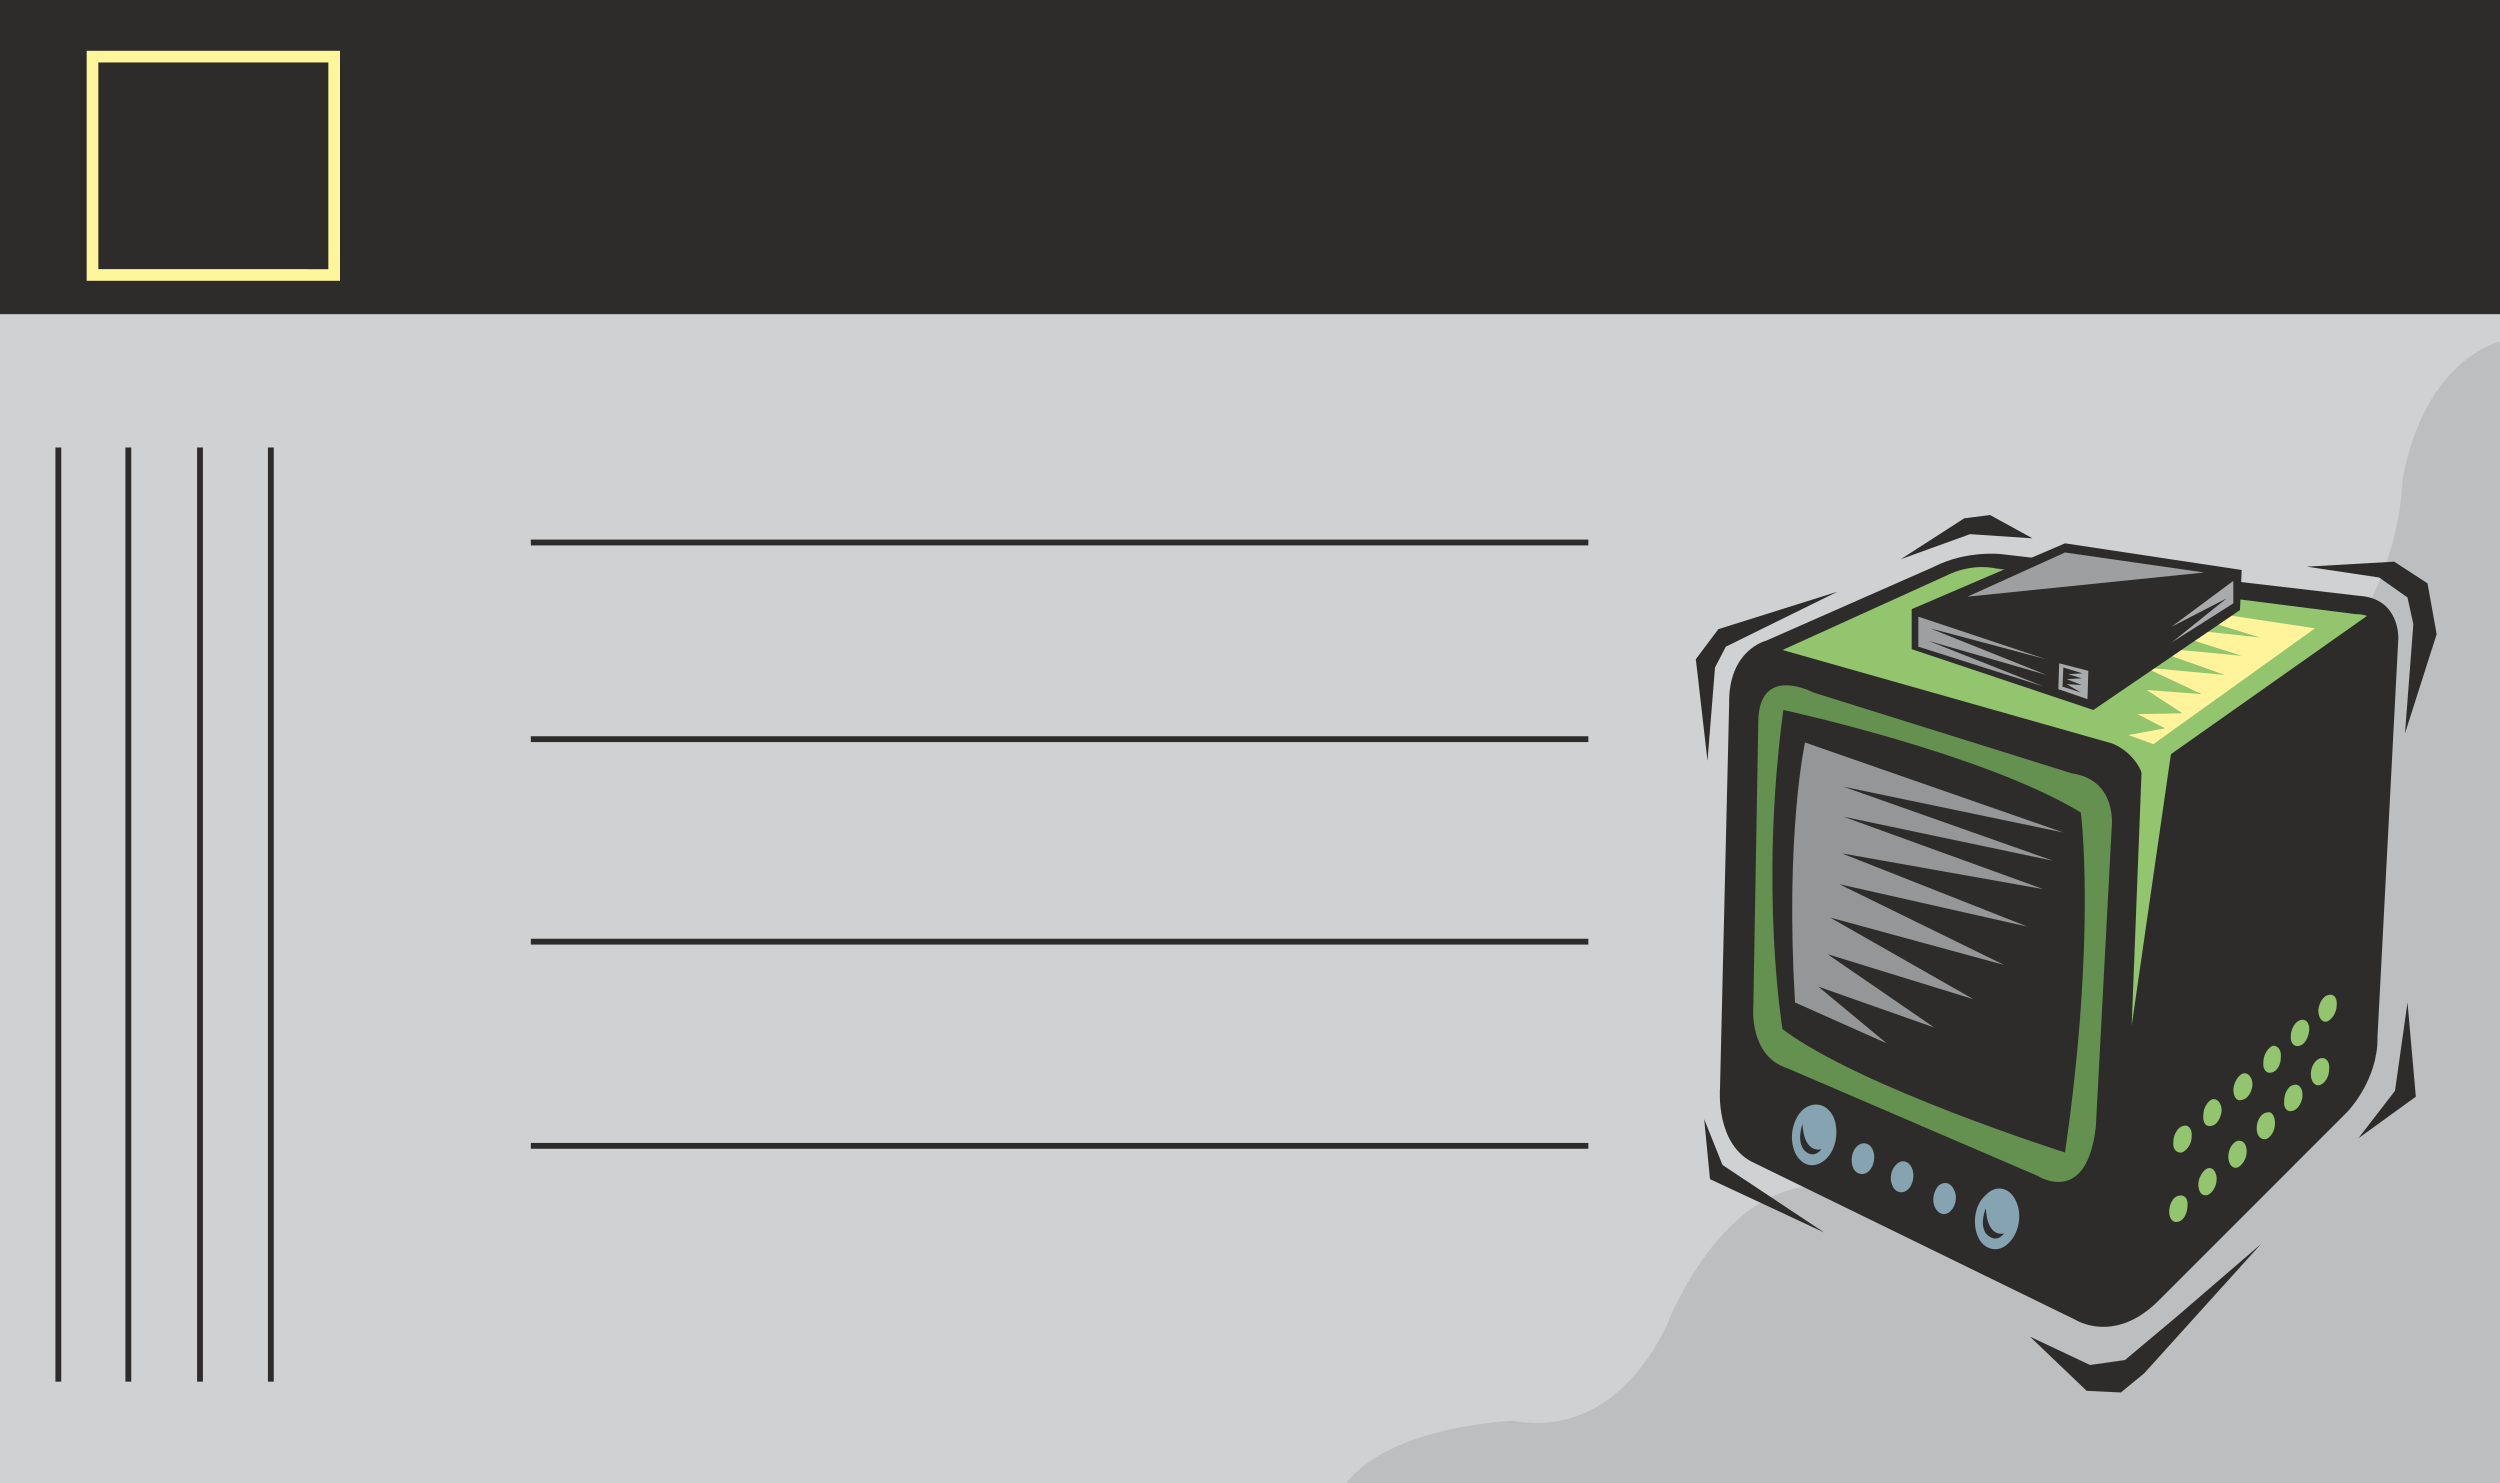 <svg height="170.88" viewBox="0 0 216 128.16" width="288" xmlns="http://www.w3.org/2000/svg"><path style="fill:#cfd1d2" d="M405.638 485.025v-128.16h-216v128.16z" transform="translate(-189.638 -356.865)"/><path style="fill:#bcbec0" d="M305.918 485.025h99.72v-98.64s-6.48 1.368-8.424 11.952c0 0 0 14.904-14.544 21.744 0 0-18.72 1.152-18.432 24.552 0 0-3.888 15.984-15.048 15.048 0 0-8.352-3.456-15.048 10.512 0 0-3.888 11.16-13.752 9.432 0 0-10.512.36-14.472 5.4z" transform="translate(-189.638 -356.865)"/><path style="fill:#2d2c2b" d="m356.75 405.825-14.544 6.408s-3.24.792-3.168 5.4l-.792 33.264s-.432 4.968 3.024 6.48l27.72 13.536s3.312 2.088 7.056-1.584l16.416-16.416s2.664-2.736 2.592-6.48l1.8-34.416s.144-3.456-3.384-3.672l-30.888-3.6s-3.024-.36-5.832 1.08z" transform="translate(-189.638 -356.865)"/><path style="fill:#92c56e" d="m343.646 413.025 28.44 8.064s3.312 1.08 2.952 5.184l-1.44 41.832 17.928-17.568s1.872-1.584 2.016-5.544l1.872-31.536s.792-3.528-2.232-3.528l-31.176-3.96s-1.944-.504-4.248.648z" transform="translate(-189.638 -356.865)"/><path style="fill:#649150" d="M346.31 416.697s-4.608-2.448-4.752 2.376l-.432 24.696s-.432 4.32 2.952 5.4l21.6 9.288s4.248 2.736 5.04-4.248l1.368-25.776s.576-4.176-3.456-4.752z" transform="translate(-189.638 -356.865)"/><path style="fill:#2d2c2b" d="m337.166 422.6.648-8.063.936-1.8 9.648-4.752-10.296 3.24-1.944 2.592zm-.288 30.96.504 5.185 9.864 4.608-8.784-5.832zm28.152 18.793 4.896 4.68 2.952.144 2.016-1.656 10.08-11.16-7.272 6.264-4.464 3.744-3.024.432zm23.904-66.528 6.264.936 2.448 1.728.504 2.304-.72 9.432 2.736-8.568-.792-4.392-2.88-1.872zm-45.216 12.384s17.28 3.744 25.704 8.856c0 0 1.368 10.512-1.368 29.376 0 0-17.712-5.616-24.408-10.656 0 0-2.016-12.024.072-27.576z" transform="translate(-189.638 -356.865)"/><path style="fill:#2d2c2b" d="m374.246 424.113 20.52-14.472 1.368 1.944-2.232 36.504-1.152 2.736-18.072 17.928-3.6.288z" transform="translate(-189.638 -356.865)"/><path style="fill:#92c56e" d="M378.134 456.44c.432-.143.864-.72.864-1.367.072-.648-.288-1.08-.72-.936-.432.072-.864.72-.864 1.368-.072.648.288 1.008.72.936zm2.592-2.303c.432-.072.792-.648.864-1.296 0-.648-.36-1.08-.792-1.008-.432.144-.792.792-.792 1.368-.072.648.216 1.08.72.936zm2.592-2.232c.504-.072.864-.648.936-1.296 0-.648-.36-1.08-.792-1.008-.432.144-.792.72-.864 1.368 0 .648.288 1.08.72.936zm2.592-2.376c.432-.072.792-.648.792-1.296.072-.648-.288-1.08-.72-1.008-.432.216-.792.792-.792 1.44-.072.576.288 1.008.72.864zm2.376-2.304c.432-.072.792-.648.864-1.296.072-.648-.288-1.08-.72-.936-.432.072-.864.72-.864 1.368-.072.576.288 1.008.72.864zm2.376-2.088c.432-.144.864-.792.864-1.368.072-.648-.216-1.08-.72-.936-.432.072-.792.648-.864 1.296 0 .648.288 1.08.72 1.008zm-12.816 17.28c.432-.072.792-.72.792-1.368.072-.648-.288-1.008-.792-.864-.432.072-.792.72-.792 1.368 0 .648.36 1.008.792.864zm2.52-2.304c.432-.144.792-.792.792-1.368 0-.648-.36-1.08-.792-.936-.36.144-.792.792-.792 1.368 0 .648.288 1.08.792.936zm2.592-2.376c.36-.144.792-.72.792-1.368 0-.648-.288-1.008-.792-.936-.432.144-.792.72-.792 1.368 0 .648.36 1.08.792.936zm2.448-2.448c.432-.144.792-.72.792-1.368 0-.648-.288-1.08-.72-.936-.504.072-.864.72-.864 1.368 0 .648.36 1.008.792.936zm2.304-2.449c.432-.071.864-.72.864-1.367 0-.648-.36-1.008-.792-.864-.432.072-.792.72-.792 1.368-.072.648.288 1.008.72.864zm2.376-2.231c.432-.144.792-.72.792-1.368.072-.648-.288-1.08-.792-.936-.432.144-.792.72-.792 1.368 0 .648.36 1.08.792.936zm-15.336-29.16-.936 24.048 3.744-25.92z" transform="translate(-189.638 -356.865)"/><path style="fill:#85a3b0" d="M363.158 464.289c.936-.864 1.224-2.52.648-3.672-.504-1.152-1.728-1.44-2.592-.504-.936.792-1.224 2.448-.648 3.672.504 1.08 1.728 1.368 2.592.504zm-15.768-7.272c.936-.864 1.152-2.52.648-3.672-.576-1.152-1.728-1.368-2.664-.576-.936.936-1.152 2.52-.648 3.672.576 1.224 1.728 1.44 2.664.576zm3.744 1.008c.432-.432.576-1.296.288-1.872-.288-.576-.864-.648-1.296-.288-.504.432-.648 1.296-.36 1.944.288.576.936.648 1.368.216zm3.384 1.584c.432-.432.576-1.296.288-1.872-.288-.576-.864-.72-1.296-.288-.504.432-.648 1.296-.36 1.872.288.648.936.72 1.368.288zm3.672 1.871c.432-.431.576-1.223.288-1.8-.288-.647-.864-.791-1.368-.36-.432.505-.576 1.297-.288 1.873.288.576.864.792 1.368.288z" transform="translate(-189.638 -356.865)"/><path style="fill:#949697" d="m344.726 443.48 7.92 3.529-5.904-4.896 10.008 3.528-9.216-6.336 12.6 3.888-12.384-7.056 15.048 4.104-14.256-6.984 16.272 3.672-16.056-6.336 17.424 3.096-17.28-6.264 18.144 3.816-18.144-6.408 19.008 3.96-22.32-7.776s-1.728 7.848-.864 22.464z" transform="translate(-189.638 -356.865)"/><path style="fill:#fff49c" d="m375.326 408.993 14.328 2.16-13.968 10.008-2.16-.792 3.168-.576-2.376-1.224 3.888-.072-3.096-2.016 4.752.36-4.896-2.304 6.912.648-6.912-2.448 8.352.792-8.352-2.664 9.936 1.08z" transform="translate(-189.638 -356.865)"/><path style="fill:#2d2c2b" d="M361.214 461.265s-.576 1.296 0 2.16c0 0 .792 1.008 1.584 0 0 0-1.44.504-1.584-2.16zm-15.84-7.272s-.504 1.296.072 2.16c0 0 .72 1.008 1.584 0 0 0-1.512.504-1.656-2.16zm52.272-10.513-1.08 7.633-3.168 4.104 4.968-3.6z" transform="translate(-189.638 -356.865)"/><path style="fill:none;stroke:#2d2c2b;stroke-width:.504;stroke-miterlimit:10.433" d="M235.502 420.729h91.368m-91.368 17.496h91.368m-91.368 17.64h91.368" transform="translate(-189.638 -356.865)"/><path style="fill:#2d2c2b" d="M405.638 384.009v-27.144h-216v27.144z" transform="translate(-189.638 -356.865)"/><path style="fill:none;stroke:#2d2c2b;stroke-width:.504;stroke-miterlimit:10.433" d="M235.502 403.737h91.368" transform="translate(-189.638 -356.865)"/><path style="fill:#2d2c2b" d="m353.87 405.177 5.976-2.16 5.4.36-3.672-2.016-2.232.288zm.936 4.32v3.456l15.696 5.256 12.672-8.64.144-3.456-15.264-2.304z" transform="translate(-189.638 -356.865)"/><path style="fill:#9e9fa1" d="M355.382 410.145v2.592l10.872 3.456-10.008-3.96 10.224 2.952-10.08-4.032 10.008 2.664z" transform="translate(-189.638 -356.865)"/><path style="fill:#a8aaac" d="M382.598 407.049v1.944l-5.328 3.384 4.752-3.816-4.752 2.448zm-15.048 7.128-.072 2.232 2.52.864.072-2.448z" transform="translate(-189.638 -356.865)"/><path style="fill:#2d2c2b" d="m367.91 414.537-.072 1.656 1.584.504-1.224-.72 1.296.072-1.296-.504 1.296-.072-1.152-.36 1.224-.072z" transform="translate(-189.638 -356.865)"/><path style="fill:#9e9fa1" d="m359.63 408.417 8.424-3.816 12.024 1.728z" transform="translate(-189.638 -356.865)"/><path style="fill:none;stroke:#2d2c2b;stroke-width:.504;stroke-miterlimit:10.433" d="M194.678 395.529v80.712m6.048-80.712v80.712m6.192-80.712v80.712m6.12-80.712v80.712" transform="translate(-189.638 -356.865)"/><path style="fill:none;stroke:#fff69c;stroke-width:1.008;stroke-miterlimit:10.433" d="M218.51 380.625V361.76h-20.88v18.864z" transform="translate(-189.638 -356.865)"/></svg>
